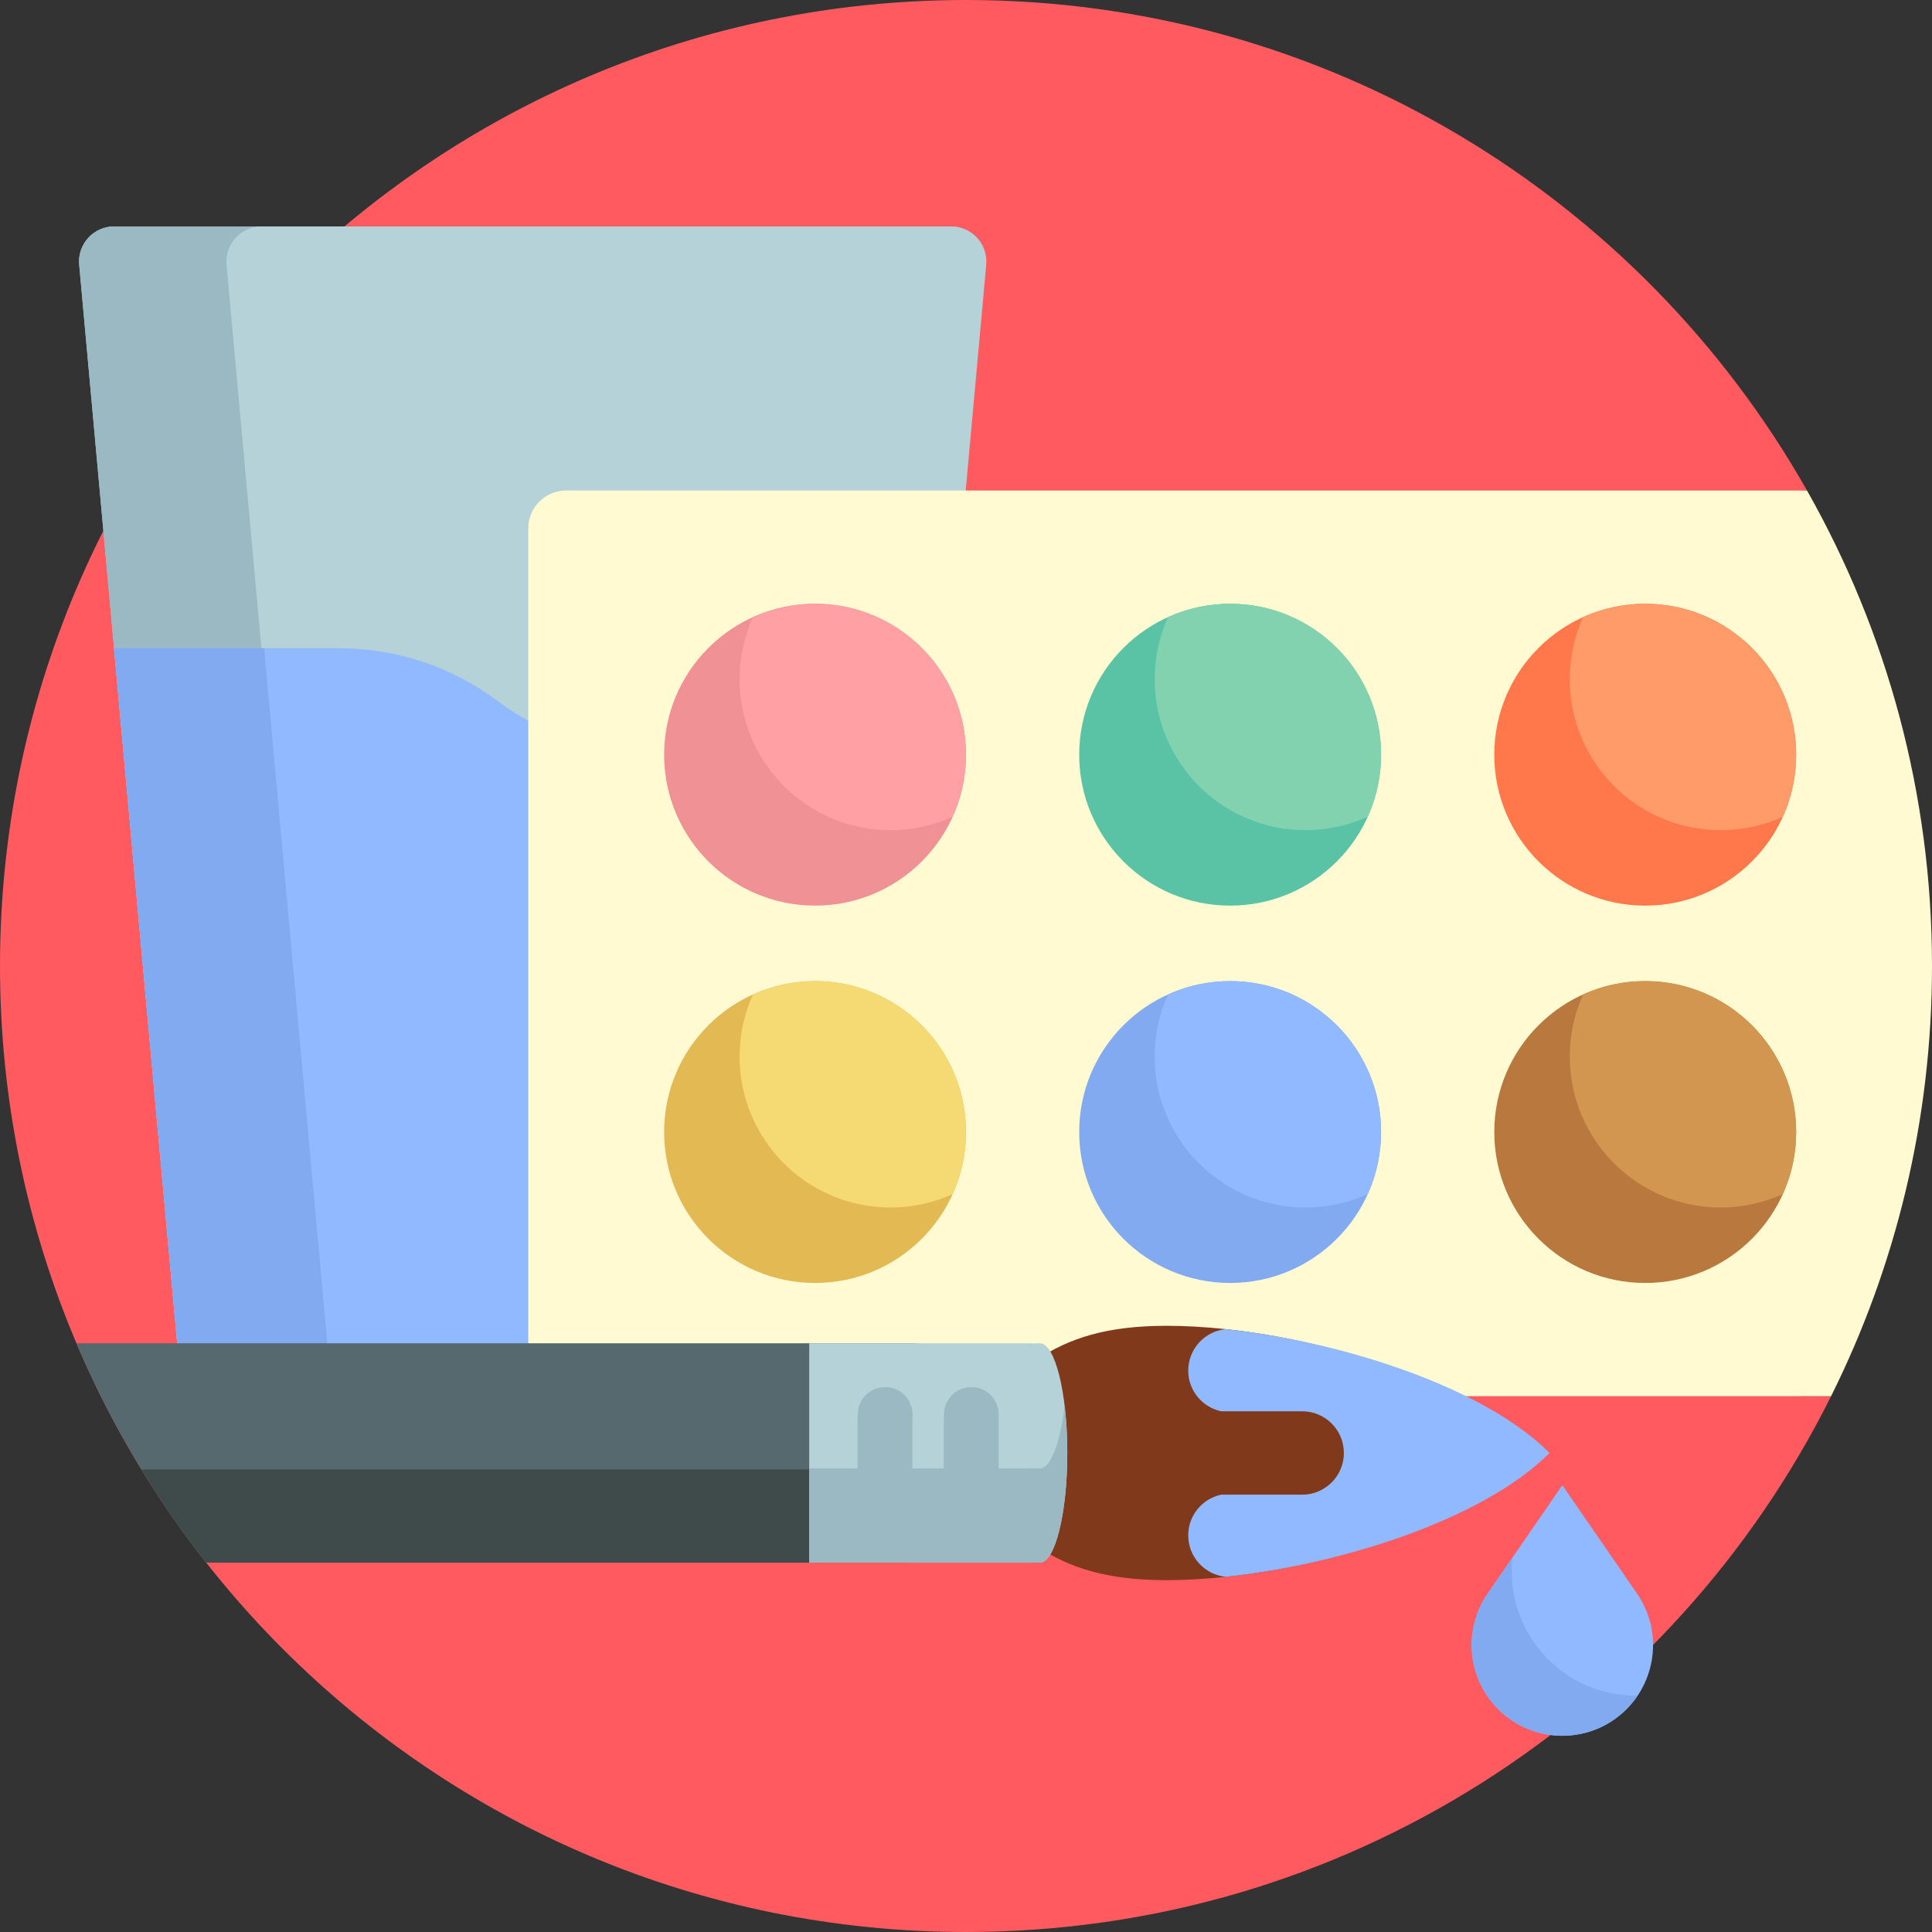 <?xml version="1.0" encoding="iso-8859-1"?>
<!-- Generator: Adobe Illustrator 19.0.0, SVG Export Plug-In . SVG Version: 6.00 Build 0)  -->
<svg version="1.1" id="Capa_1" xmlns="http://www.w3.org/2000/svg" xmlns:xlink="http://www.w3.org/1999/xlink" x="0px" y="0px"
	 viewBox="0 0 512 512" style="enable-background:new 0 0 512 512;" xml:space="preserve">
<rect x="0" y="0" width="512" height="512" fill="#333333" stroke="none"/>
<path style="fill:#FF5A5F;" d="M485.258,370C443.324,454.168,356.423,512,256,512C114.615,512,0,397.385,0,256S114.615,0,256,0
	c95.576,0,178.907,52.384,222.88,130H478c-5.523,0-10,4.477-10,10v220c0,5.523,4.477,10,10,10H485.258z"/>
<path style="fill:#B4D2D7;" d="M234.335,367.431H48.013L20.989,70.16C20.493,64.704,24.788,60,30.266,60h221.815
	c5.478,0,9.774,4.704,9.278,10.16L234.335,367.431z"/>
<path style="fill:#9BB9C3;" d="M60.039,70.159L87.064,367.43H48.013L20.989,70.159C20.493,64.704,24.788,60,30.266,60h39.051
	C63.839,60,59.543,64.704,60.039,70.159z"/>
<path style="fill:#91B9FF;" d="M173.78,199.741h75.799L234.335,367.43H48.013L30.228,171.793h59.708
	c15.118,0,29.828,4.903,41.922,13.974l0,0C143.952,194.838,158.662,199.741,173.78,199.741z"/>
<path style="fill:#82AAF0;" d="M70,171.793l17.785,195.638H48.013L30.228,171.793H70z"/>
<path style="fill:#FFFAD2;" d="M478.88,130C499.956,167.201,512,210.191,512,256c0,40.962-9.637,79.668-26.742,114H150
	c-5.523,0-10-4.477-10-10V140c0-5.523,4.477-10,10-10H478.88z"/>
<path style="fill:#F09196;" d="M256,200c0,22.091-17.909,40-40,40s-40-17.909-40-40s17.909-40,40-40S256,177.909,256,200z"/>
<path style="fill:#FFA0A5;" d="M256,200c0,5.868-1.274,11.436-3.544,16.456C247.435,218.726,241.868,220,236,220
	c-22.091,0-40-17.909-40-40c0-5.868,1.274-11.435,3.544-16.456C204.565,161.274,210.132,160,216,160
	C238.091,160,256,177.909,256,200z"/>
<path style="fill:#E3B954;" d="M256,300c0,22.091-17.909,40-40,40s-40-17.909-40-40s17.909-40,40-40S256,277.909,256,300z"/>
<path style="fill:#F5DA73;" d="M256,300c0,5.868-1.274,11.436-3.544,16.456C247.435,318.726,241.868,320,236,320
	c-22.091,0-40-17.909-40-40c0-5.868,1.274-11.435,3.544-16.456C204.565,261.274,210.132,260,216,260
	C238.091,260,256,277.909,256,300z"/>
<path style="fill:#FF784B;" d="M476,200c0,22.091-17.909,40-40,40s-40-17.909-40-40s17.909-40,40-40S476,177.909,476,200z"/>
<path style="fill:#FF9B69;" d="M476,200c0,5.868-1.274,11.436-3.544,16.456C467.435,218.726,461.868,220,456,220
	c-22.091,0-40-17.909-40-40c0-5.868,1.274-11.435,3.544-16.456C424.565,161.274,430.132,160,436,160
	C458.091,160,476,177.909,476,200z"/>
<path style="fill:#B9783D;" d="M476,300c0,22.091-17.909,40-40,40s-40-17.909-40-40s17.909-40,40-40S476,277.909,476,300z"/>
<path style="fill:#D29650;" d="M476,300c0,5.868-1.274,11.436-3.544,16.456C467.435,318.726,461.868,320,456,320
	c-22.091,0-40-17.909-40-40c0-5.868,1.274-11.435,3.544-16.456C424.565,261.274,430.132,260,436,260
	C458.091,260,476,277.909,476,300z"/>
<path style="fill:#82AAF0;" d="M366,300c0,22.091-17.909,40-40,40s-40-17.909-40-40s17.909-40,40-40S366,277.909,366,300z"/>
<path style="fill:#91B9FF;" d="M366,300c0,5.868-1.274,11.436-3.544,16.456C357.435,318.726,351.868,320,346,320
	c-22.091,0-40-17.909-40-40c0-5.868,1.274-11.435,3.544-16.456C314.565,261.274,320.132,260,326,260
	C348.091,260,366,277.909,366,300z"/>
<path style="fill:#5AC3A5;" d="M366,200c0,22.091-17.909,40-40,40s-40-17.909-40-40s17.909-40,40-40S366,177.909,366,200z"/>
<path style="fill:#82D2AF;" d="M366,200c0,5.868-1.274,11.436-3.544,16.456C357.435,218.726,351.868,220,346,220
	c-22.091,0-40-17.909-40-40c0-5.868,1.274-11.435,3.544-16.456C314.565,161.274,320.132,160,326,160
	C348.091,160,366,177.909,366,200z"/>
<path style="fill:#80391B;" d="M309.252,418.759c-31.715,0-40.194-12.886-60.943-33.705c20.749-20.818,29.228-33.705,60.943-33.705
	c4.844,0,10.09,0.301,15.576,0.884c30.428,3.237,65.26,15.182,82.839,32.82c-17.579,17.638-52.411,29.583-82.838,32.82
	C319.342,418.458,314.096,418.759,309.252,418.759z"/>
<path style="fill:#91B9FF;" d="M410.64,385.054c-17.58,17.639-55.384,29.58-85.812,32.817c-5.578-0.559-9.934-5.266-9.934-10.991
	c0-5.301,3.74-9.708,8.722-10.778h21.475c6.102,0,11.048-4.946,11.048-11.048c0-6.101-4.946-11.047-11.048-11.047h-21.475
	c-4.981-1.07-8.722-5.478-8.722-10.778c0-5.725,4.355-10.432,9.933-10.991C355.256,355.474,393.06,367.415,410.64,385.054z
	 M433.833,422.324l-19.795-28.731l-19.795,28.731c-6.58,9.55-5.403,22.436,2.797,30.636c9.387,9.387,24.607,9.387,33.995,0
	C439.236,444.759,440.413,431.874,433.833,422.324z"/>
<path style="fill:#82AAF0;" d="M433.98,449.364c-0.854,1.27-1.828,2.479-2.944,3.595c-9.388,9.387-24.608,9.387-33.995,0
	c-8.2-8.2-9.377-21.086-2.797-30.636l6.595-9.573c-1.097,9.696,2.133,19.694,9.425,26.986
	C416.803,446.276,425.41,449.48,433.98,449.364z"/>
<path style="fill:#55696E;" d="M268.069,383.211v3.687c0,15.035-12.188,27.223-27.223,27.223H54.657
	c-13.883-17.653-25.491-37.178-34.39-58.132H55.62h78.858h106.367C255.881,355.988,268.069,368.176,268.069,383.211z"/>
<path style="fill:#3F4A4A;" d="M265.315,372.701c1.763,3.75,2.754,7.935,2.754,12.353l0,0c0,16.053-13.013,29.066-29.066,29.066
	H54.657c-6.193-7.875-11.928-16.126-17.178-24.706h201.523C250.637,389.414,260.671,382.576,265.315,372.701z"/>
<path style="fill:#B4D2D7;" d="M275.581,355.988c4.013,0,7.267,13.013,7.267,29.066s-3.254,29.066-7.267,29.066l0,0
	c-0.728,0-1.454-0.017-2.18-0.043v0.043H234.18l0,0h-19.732v-58.132h0.823h-0.001h58.132v0.043
	C274.127,356.006,274.853,355.988,275.581,355.988L275.581,355.988z"/>
<path style="fill:#9BB9C3;" d="M282.847,385.054c0,16.052-3.253,29.066-7.267,29.066l0,0c-0.728,0-1.454-0.018-2.18-0.043v0.043
	h-23.282h-14.533h-1.406h-19.733v-24.958h12.822v-12.828c0-0.661,0.022-1.316,0.066-1.966c0.255-3.79,3.364-6.754,7.162-6.754h0.169
	c4.123,0,7.318,3.466,7.158,7.586c-0.015,0.376-0.022,0.754-0.022,1.134v12.828h8.316v-12.828c0-0.661,0.022-1.316,0.066-1.966
	c0.255-3.79,3.364-6.754,7.162-6.754h0.169c4.123,0,7.318,3.466,7.158,7.586c-0.015,0.376-0.022,0.754-0.022,1.134v12.828h8.749
	v-0.043c0.726,0.026,1.452,0.043,2.18,0.043l0,0c2.896,0,5.396-6.78,6.564-16.587C282.595,376.357,282.847,380.587,282.847,385.054z
	"/>
<g>
</g>
<g>
</g>
<g>
</g>
<g>
</g>
<g>
</g>
<g>
</g>
<g>
</g>
<g>
</g>
<g>
</g>
<g>
</g>
<g>
</g>
<g>
</g>
<g>
</g>
<g>
</g>
<g>
</g>
</svg>
